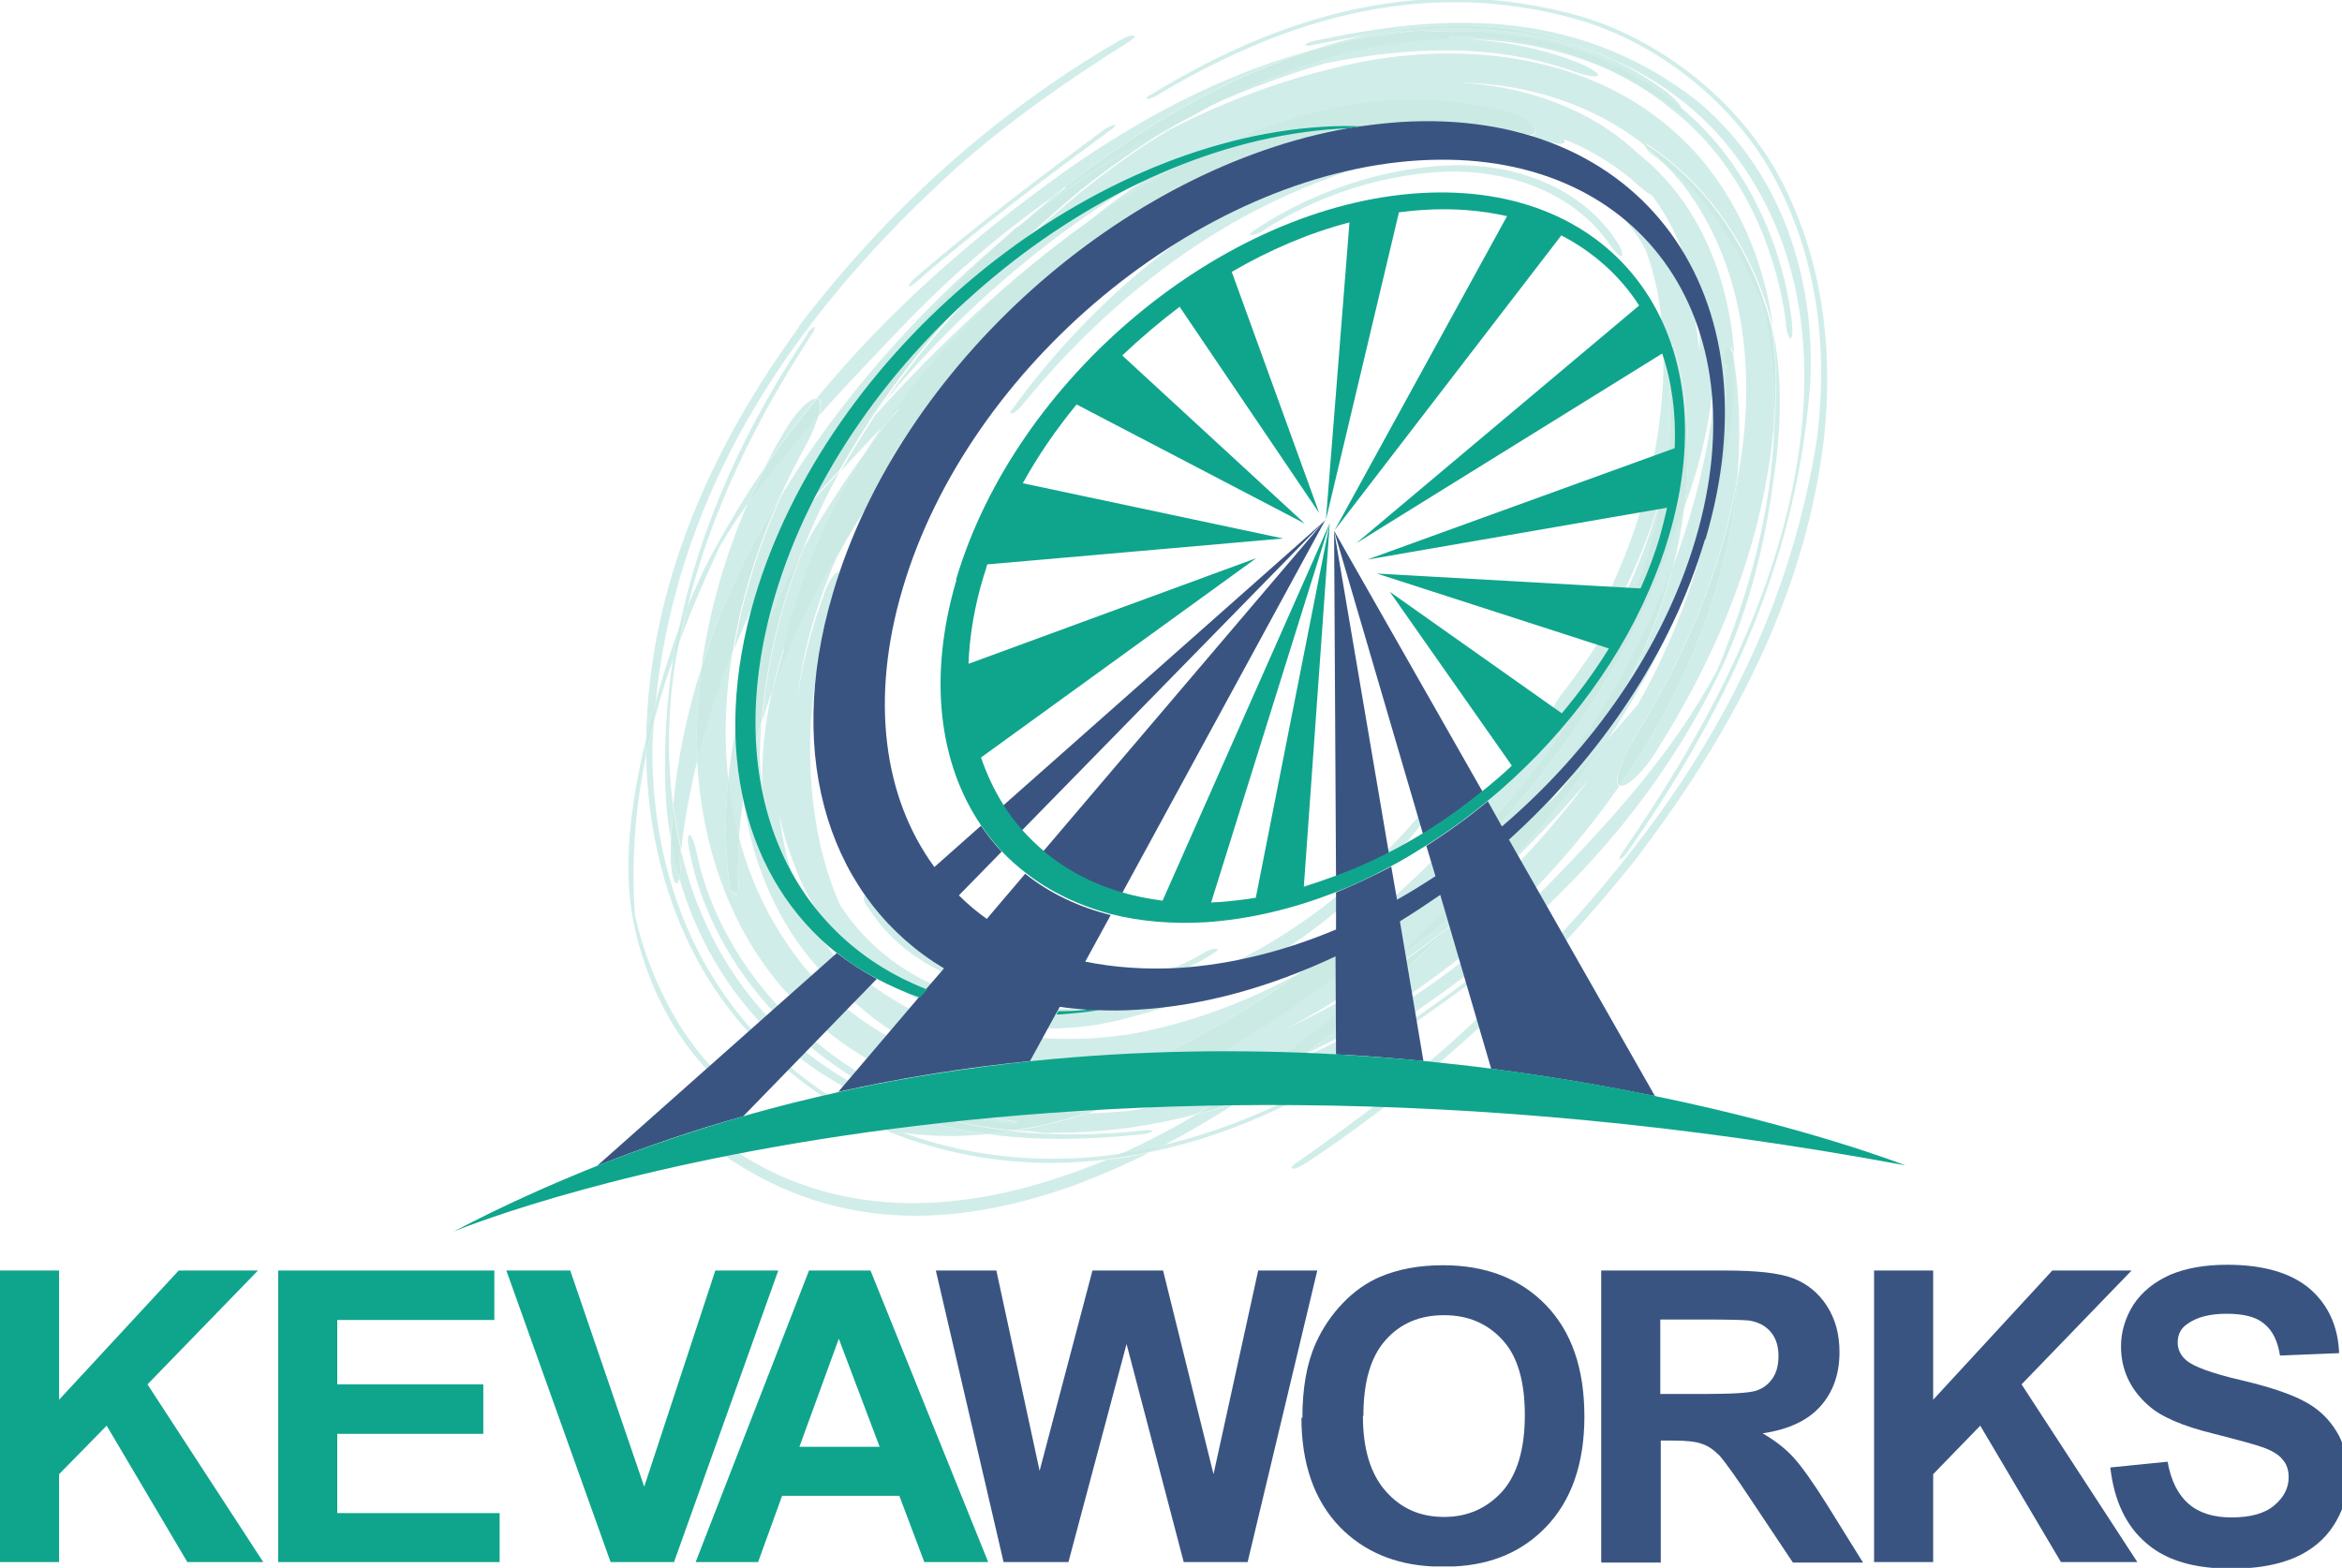 <?xml version="1.0" encoding="UTF-8"?>
<!DOCTYPE svg PUBLIC "-//W3C//DTD SVG 1.1//EN" "http://www.w3.org/Graphics/SVG/1.1/DTD/svg11.dtd">
<!-- Creator: CorelDRAW X6 -->
<svg xmlns="http://www.w3.org/2000/svg" xml:space="preserve" width="4.875in" height="3.264in" version="1.1" style="shape-rendering:geometricPrecision; text-rendering:geometricPrecision; image-rendering:optimizeQuality; fill-rule:evenodd; clip-rule:evenodd"
viewBox="0 0 4875 3264"
 xmlns:xlink="http://www.w3.org/1999/xlink">
 <defs>
  <style type="text/css">
   <![CDATA[
    .fil3 {fill:#0FA58C;fill-rule:nonzero}
    .fil2 {fill:#3A5482;fill-rule:nonzero}
    .fil1 {fill:#CBEAE4;fill-rule:nonzero}
    .fil0 {fill:#D1EDE9;fill-rule:nonzero}
   ]]>
  </style>
 </defs>
 <g id="Layer_x0020_1">
  <path class="fil0" d="M1527 2419c-21,-15 -42,-35 -46,-45 -4,-11 7,-7 28,7 233,168 499,138 705,67 31,-10 61,-22 91,-34 29,-3 58,-8 86,-14 -47,24 -96,45 -145,64 -101,37 -218,67 -340,67 -122,0 -251,-30 -378,-112zm962 -98c29,-8 58,-16 86,-26 -51,33 -102,63 -154,90 -29,7 -58,12 -88,17 53,-24 105,-51 156,-81zm-610 37c-10,-4 -20,-8 -31,-12 -17,-7 -34,-15 -50,-23 0,0 0,-1 0,-1 -3,-12 22,-12 59,-8 5,1 10,1 15,2 61,22 122,37 184,45 -25,2 -50,4 -76,4 -33,0 -67,-2 -101,-7zm50 -39c3,0 6,0 8,0 57,19 116,31 174,35 -2,0 -4,1 -7,1 -59,-7 -118,-18 -176,-36zm53 -1c11,-1 23,-1 34,-2 33,8 67,14 101,20 -3,1 -4,3 -4,5 -44,-3 -88,-10 -131,-22zm107 -12c4,-1 8,-1 12,-2 62,8 125,10 186,6 -9,3 -17,6 -26,9 -6,0 -13,0 -19,0 -51,0 -102,-4 -153,-12zm533 -72c32,-12 64,-26 96,-40 -4,3 -9,7 -13,10 -31,14 -62,27 -94,38 4,-3 8,-5 12,-8zm281 -236c80,-56 156,-119 227,-187 -35,39 -71,76 -108,113 -55,45 -112,86 -172,124 18,-17 36,-34 54,-51zm323 -493c-1,-1 -2,-2 -2,-5 1,-12 12,-36 26,-54 40,-51 75,-104 109,-159 46,-90 82,-185 106,-281 -36,223 -148,445 -296,627 -128,157 -286,296 -465,393 197,-141 378,-318 523,-522zm-1830 293c0,-16 0,-32 1,-47 5,26 11,51 18,77 -2,6 -4,10 -6,11 0,0 -1,0 -1,0 -5,0 -10,-18 -11,-40zm5 -119c9,-99 29,-197 60,-291 -4,29 -7,59 -9,88 -2,35 -2,70 0,105 -15,62 -27,124 -34,187 -7,-29 -12,-59 -16,-89zm115 -57c6,-61 18,-122 34,-184 -5,37 -8,75 -10,113 -1,39 2,77 7,116 -4,26 -7,52 -9,78 -11,-40 -18,-81 -23,-123zm1864 -184c46,-84 80,-171 102,-257 36,-97 64,-198 80,-304 5,-34 7,-67 6,-100 -7,96 -28,188 -61,276 14,-115 7,-228 -23,-333 -1,-3 -4,0 -7,1 -4,-8 -8,-8 -9,-1 -1,6 -1,19 2,27 11,85 8,172 -6,259 -18,73 -46,145 -78,213 -12,25 -27,43 -33,37 -6,-6 -1,-31 11,-56 101,-226 130,-502 61,-681 -125,-225 -431,-240 -672,-143 -249,93 -463,268 -624,466 -6,8 -15,16 -20,18 -7,3 -8,-1 -2,-8 157,-216 386,-421 671,-522 140,-47 299,-72 441,-26 143,40 260,161 298,314 13,36 15,76 21,114 1,-112 -27,-229 -99,-325 -12,-6 -27,-19 -43,-34 -43,-35 -90,-64 -141,-83 2,2 2,4 2,6 -3,6 -24,4 -46,-5 -9,-3 -17,-6 -26,-8 7,-1 11,-3 11,-9 -2,-12 -31,-34 -67,-41 -288,-77 -585,46 -831,208 -173,119 -330,266 -451,437 -33,34 -65,68 -96,102 22,-40 46,-78 71,-116 133,-147 282,-288 443,-402 57,-48 119,-90 184,-128 -232,125 -437,297 -606,500 113,-162 255,-308 409,-436 58,-46 117,-89 179,-126 104,-54 215,-98 333,-127 248,-67 581,-49 782,192 84,103 129,224 145,346 -4,-16 -8,-31 -13,-46 -48,-148 -139,-263 -245,-334 -6,-5 -9,-3 -5,2 0,1 1,1 1,2 -111,-91 -255,-134 -393,-135 136,6 275,54 373,147 127,100 191,259 201,421 -3,-11 -7,-18 -11,-16 -6,1 -9,22 -6,43l3 -10c2,109 -10,219 -35,328 -50,171 -128,327 -226,472 -34,39 -71,78 -109,117 59,-73 112,-152 157,-235zm-8 197c134,-193 224,-412 245,-638 1,-8 3,-17 4,-25 33,-195 12,-415 -115,-584 -16,-20 -33,-39 -51,-56 97,74 174,195 218,316 16,81 22,162 19,242 -3,29 -6,58 -11,86 -34,212 -119,406 -229,581 -28,47 -62,79 -77,79 -1,0 -2,0 -3,-1zm-1699 -494c9,-16 17,-31 27,-47 35,-57 71,-112 111,-165 -83,129 -146,270 -180,422 -9,28 -16,57 -23,86 -8,22 -15,44 -22,66 11,-127 41,-248 87,-362zm-47 -109c120,-197 278,-376 453,-526 13,-11 27,-22 41,-33 -210,188 -387,407 -487,660 -39,71 -75,144 -105,219 18,-111 53,-220 99,-321zm210 -23c13,-17 22,-39 21,-51 0,-3 -1,-4 -3,-5 260,-386 692,-688 1118,-692 -57,3 -115,12 -171,25l-10 2c-340,98 -635,330 -862,601 -49,59 -95,121 -138,186 14,-22 29,-44 44,-66z"/>
  <path class="fil0" d="M1892 596c-1,-2 4,-9 11,-16 126,-109 267,-215 395,-310 8,-5 16,-9 21,-10 5,0 2,4 -5,9 -133,98 -278,206 -409,320 -5,4 -10,7 -12,7 -1,0 -1,0 -1,-1z"/>
  <path class="fil0" d="M2691 2433c-6,0 -1,-7 10,-14 122,-85 248,-180 363,-288 344,-326 639,-701 719,-1224 19,-161 7,-339 -75,-508 -80,-170 -243,-302 -413,-355 -349,-104 -653,15 -886,154 -6,4 -16,8 -21,8 -3,-1 -1,-5 6,-8 168,-103 375,-195 611,-201l46 0c78,2 159,14 243,38 174,53 342,188 424,361 83,172 96,353 79,515 -41,344 -204,631 -393,879 -195,245 -422,456 -682,629 -12,8 -24,14 -30,14 0,0 0,0 0,0z"/>
  <path class="fil0" d="M3371 1789c-1,-2 1,-8 8,-17 142,-207 267,-426 334,-678 64,-242 82,-562 -132,-809 -62,-70 -138,-123 -219,-159 -174,-85 -356,-86 -515,-53 -39,6 -77,13 -115,21 -9,2 -15,1 -15,-1 2,-3 10,-6 19,-8 249,-53 535,-79 798,126 191,160 248,402 233,602 -32,378 -187,687 -381,963 -5,7 -12,13 -14,13 0,0 0,0 -1,0z"/>
  <path class="fil0" d="M3356 517c-64,-100 -185,-158 -327,-160 -142,1 -289,50 -403,125 -6,4 -15,7 -20,7 -5,0 -5,-3 1,-7 116,-79 266,-133 415,-138 149,-4 284,58 349,168 6,11 7,20 4,21 0,0 -1,0 -1,0 -4,0 -11,-7 -17,-16z"/>
  <path class="fil0" d="M1552 2296c-114,-78 -200,-213 -233,-375 -24,-118 -5,-250 23,-371 1,-4 2,-8 3,-12 0,3 0,7 0,10 0,8 0,16 0,23 -22,108 -32,220 -23,336 32,140 109,288 220,368 6,4 13,13 15,17 2,3 2,5 1,5 -1,0 -3,-1 -6,-3zm-187 -836c14,-50 29,-100 47,-148 -4,20 -8,40 -11,60 -15,43 -29,88 -40,132 1,-15 2,-30 4,-44zm64 -192c18,-43 37,-86 60,-127 32,-59 68,-117 105,-171 -13,25 -25,51 -36,76 -21,29 -41,60 -60,92 -30,65 -59,131 -84,199 5,-23 10,-46 15,-69zm275 -437c-1,-1 -3,-1 -4,-2 148,-180 324,-335 519,-474 154,-108 320,-197 505,-249 -179,59 -342,155 -506,282 -8,7 -16,13 -24,20 -114,80 -221,172 -317,273 -59,62 -117,122 -172,184 5,-17 5,-30 0,-34zm2014 -157c-21,-160 -95,-333 -234,-443 -49,-41 -104,-73 -161,-98 52,21 102,49 151,85 19,12 29,16 26,7 136,113 212,286 230,446 2,18 1,33 -3,34 0,0 0,0 0,0 -3,0 -8,-13 -10,-31zm-901 -570c63,-14 129,-23 197,-25 0,1 -1,1 -2,1 90,1 183,15 272,50 25,10 44,22 42,27 -2,5 -24,1 -49,-8 -174,-62 -354,-50 -519,-17 -96,28 -190,64 -279,107 107,-60 219,-107 338,-136z"/>
  <path class="fil0" d="M2746 2058c332,-248 617,-572 745,-967 5,-12 10,-25 15,-37 -5,42 -13,85 -24,128 -118,313 -333,581 -578,816 -17,12 -34,23 -51,34 -56,42 -116,80 -180,111 61,-28 120,-59 177,-94 -18,17 -36,33 -55,50 -57,48 -114,94 -173,135 -83,31 -170,54 -260,67 -24,4 -49,7 -74,8 163,-56 317,-150 458,-251zm-1109 8c-122,-136 -177,-313 -186,-484 19,-77 44,-153 74,-228 -15,89 -19,180 -9,269 -8,79 -7,157 4,233 0,3 4,1 7,0 2,9 6,10 9,2 2,-7 3,-20 0,-29 0,-28 1,-55 3,-83 25,95 69,185 135,267 110,132 271,211 435,229 -127,-20 -250,-77 -341,-166 -124,-98 -198,-249 -220,-408 8,-55 21,-109 37,-163 -1,17 -3,35 -3,53 -2,30 3,60 5,90 -3,-71 5,-141 20,-209 45,-126 108,-248 183,-363 -17,28 -33,57 -49,86 -44,101 -74,207 -83,313 8,-85 31,-168 61,-248 9,-24 23,-40 29,-35 7,5 2,28 -6,53 -81,216 -69,468 6,638 134,209 407,256 639,190 237,-64 441,-219 588,-400 5,-8 14,-15 19,-16 6,-3 7,1 3,8 -142,199 -363,382 -635,450 -265,81 -603,-25 -710,-318 -13,-34 -24,-69 -30,-105 11,105 47,211 117,301 12,5 26,18 42,32 41,34 85,62 131,85 -1,-2 -2,-5 -1,-6 3,-5 23,-3 44,6 117,51 251,63 383,45l9 -1c125,-22 244,-66 356,-127 -31,22 -62,43 -94,64 -159,99 -333,180 -507,213 -173,-23 -343,-98 -464,-238zm1191 40c67,-58 131,-118 193,-180 107,-88 203,-191 286,-303 -55,66 -115,129 -178,189 73,-81 141,-166 202,-255 27,-31 53,-61 78,-90 68,-120 118,-250 149,-382 18,-63 33,-129 43,-197 7,-48 9,-98 6,-148 2,6 3,13 4,20 11,79 12,159 5,238 -33,189 -109,366 -208,528 -30,52 -50,99 -39,109 1,0 1,1 2,1 -95,137 -211,260 -340,364 -96,75 -201,142 -314,194 37,-28 74,-58 111,-88zm-1198 -971c13,-23 26,-46 40,-69 25,-28 52,-56 79,-86 -29,52 -55,107 -77,162 -53,97 -94,197 -121,297 14,-107 41,-208 80,-304zm-73 -88c45,-64 94,-124 146,-181 -5,19 -16,45 -31,71 -17,31 -33,63 -48,96 -68,113 -124,232 -164,355 17,-119 50,-233 97,-341zm1907 -40c0,-1 1,-2 1,-3 0,1 -1,2 -1,3 0,0 0,0 0,0zm-1837 -99c26,-47 57,-79 72,-78 -37,45 -72,92 -106,140 11,-21 22,-42 34,-62zm217 -30c9,-9 19,-19 28,-28 -22,26 -43,53 -64,81 11,-18 23,-35 36,-53zm-5 -44c-7,10 -14,20 -21,30 -12,14 -24,27 -36,41 18,-24 37,-48 57,-71zm353 -424c90,-64 186,-120 286,-168 -17,10 -34,20 -51,30 -110,57 -214,127 -310,203 25,-22 50,-44 75,-65zm945 -133c-55,-10 -111,-14 -167,-14 73,-4 145,1 212,20 -1,0 -3,0 -4,0 -10,0 -25,-3 -42,-7zm340 -69c-148,-118 -334,-150 -497,-142 -12,-1 -27,-1 -42,-1 -75,8 -147,23 -216,42 22,-7 44,-14 66,-20 19,-5 38,-10 58,-14 103,-15 208,-20 316,-4 66,9 134,28 199,57 33,16 66,35 98,58 19,13 38,32 41,41 0,0 0,0 0,1 -8,-6 -16,-13 -24,-19zm-463 -127c1,-1 2,-3 1,-4 100,-3 208,15 308,58 -101,-41 -207,-56 -309,-53z"/>
  <path class="fil1" d="M2102 2304c174,-33 348,-114 507,-213 32,-20 63,-42 94,-64 179,-97 337,-236 465,-393 148,-182 260,-404 296,-627 0,-1 1,-2 1,-3 0,1 -1,2 -1,3 14,-87 17,-174 6,-259 -3,-8 -3,-21 -2,-27 1,-7 5,-7 9,1 2,-1 6,-3 7,-1 29,104 37,217 23,333 -5,13 -10,25 -15,37 -129,394 -413,718 -745,967 -141,102 -296,195 -458,251 -22,2 -44,2 -66,2 -40,0 -80,-3 -120,-8zm693 -205c18,-16 37,-33 55,-50 60,-37 118,-79 172,-124 -62,62 -127,122 -193,180 -37,31 -74,60 -111,88 -31,15 -63,28 -96,40 59,-42 116,-87 173,-135zm686 -917c-22,86 -56,173 -102,257 -45,83 -98,162 -157,235 38,-39 75,-78 109,-117 -60,89 -128,174 -202,255 -71,68 -147,131 -227,187 245,-235 460,-503 578,-816zm-1954 673c-2,1 -6,3 -7,0 -11,-76 -12,-154 -4,-233 4,41 12,82 23,123 -2,28 -3,56 -3,83 2,9 2,23 0,29 -1,3 -3,5 -4,5 -2,0 -3,-3 -5,-7zm14 -304c2,-38 5,-76 10,-113 27,-100 68,-199 121,-297 -46,114 -76,235 -87,362 -16,54 -29,109 -37,163 -5,-38 -8,-77 -7,-116zm1829 83c-11,-10 8,-57 39,-109 99,-162 175,-339 208,-528 -21,226 -111,445 -245,638 -1,0 -1,-1 -2,-1zm-1918 -159c2,-30 5,-59 9,-88 39,-123 95,-242 164,-355 -46,100 -81,209 -99,321 -30,75 -55,151 -74,228 -2,-35 -2,-71 0,-105zm178 -124c34,-152 97,-293 180,-422 21,-28 42,-55 64,-81 -10,9 -19,19 -28,28 121,-171 278,-318 451,-437 246,-162 543,-285 831,-208 37,7 66,28 67,41 1,6 -3,8 -11,9 -68,-19 -140,-25 -212,-20 -426,5 -858,307 -1118,692 1,1 2,2 3,5 1,12 -9,34 -21,51 -16,21 -30,43 -44,66 -75,115 -139,237 -183,363 7,-29 14,-58 23,-86zm488 -878c96,-76 200,-145 310,-203 -61,38 -121,80 -179,126 -153,128 -295,274 -409,436 -19,23 -38,47 -57,71 12,-14 24,-27 36,-41 -25,38 -49,77 -71,116 -27,29 -53,58 -79,86 -14,23 -27,46 -40,69 101,-253 278,-472 487,-660zm1476 284l-3 10c-2,-21 0,-42 6,-43 4,-2 8,5 11,16 3,50 1,99 -6,148 -10,68 -25,133 -43,197 25,-109 37,-219 35,-328z"/>
  <path class="fil1" d="M3163 69c-108,-15 -213,-11 -316,4 159,-33 341,-32 515,53 -65,-29 -133,-48 -199,-57z"/>
  <path class="fil1" d="M1594 970c33,-48 69,-95 106,-140 2,0 3,1 4,2 5,4 5,17 0,34 -51,58 -100,117 -146,181 11,-26 23,-51 36,-76zm623 -581c164,-127 327,-223 506,-282 69,-20 141,-34 216,-42 15,-1 29,-1 42,1 163,-9 349,24 497,142 8,6 16,12 24,19 3,10 -8,6 -26,-7 -49,-36 -99,-64 -151,-85 -100,-42 -207,-60 -308,-58 1,1 0,3 -1,4 -68,2 -135,11 -197,25 -119,29 -232,75 -338,136 -100,48 -196,104 -286,168 8,-7 16,-13 24,-20z"/>
  <path class="fil0" d="M2798 2219c133,-87 275,-185 401,-293 6,-5 12,-8 13,-6 1,2 -4,9 -11,15 -122,104 -261,199 -388,284 -7,5 -16,8 -20,8 -4,0 -1,-4 5,-9z"/>
  <path class="fil0" d="M1850 2355c-156,-63 -296,-182 -384,-331 -84,-142 -118,-301 -121,-452 5,-23 10,-46 16,-68 -1,16 -2,31 -3,47 -2,156 31,322 117,469 76,130 192,237 324,303 4,14 37,27 74,34 2,0 4,1 6,1 155,56 309,65 453,44 -9,4 -19,8 -28,12 -38,4 -76,7 -114,7 -111,0 -225,-19 -340,-65zm571 29c101,-24 196,-61 281,-105 6,-4 16,-7 21,-7 3,1 1,5 -6,8 -96,51 -207,95 -326,119 10,-5 20,-10 30,-15zm-758 -1705c183,-240 405,-442 666,-594 12,-7 24,-12 31,-11 5,1 0,6 -10,13 -122,76 -247,163 -361,264 -316,287 -576,644 -624,1109 -7,26 -14,53 -20,80 5,-329 143,-619 318,-859z"/>
  <path class="fil1" d="M2333 2401c30,-4 59,-10 88,-17 -10,5 -20,10 -30,15 -28,6 -57,10 -86,14 9,-4 19,-8 28,-12zm-460 -44c-37,-6 -70,-20 -74,-34 17,8 33,16 50,23 10,4 20,8 31,12 -2,0 -4,-1 -6,-1z"/>
  <path class="fil1" d="M1345 1549c0,-3 0,-7 0,-10 6,-27 13,-53 20,-80 -2,15 -3,30 -4,44 -6,23 -11,45 -16,68 0,-8 0,-16 0,-23z"/>
  <path class="fil0" d="M2056 2361c16,-2 33,-4 49,-6 94,10 189,8 279,-2 8,-1 15,0 15,2 -2,2 -10,5 -18,6 -57,6 -115,10 -173,10 -50,0 -101,-3 -151,-10zm-184 -45c-79,-29 -157,-72 -231,-132 -114,-96 -189,-223 -227,-356 2,-8 3,-21 3,-34l-4 11c1,-12 2,-24 4,-36 29,125 87,247 182,349 96,102 210,166 330,203 -19,0 -38,-1 -58,-3zm-487 -677c-3,-92 3,-182 16,-268 4,-12 8,-23 13,-35 -2,10 -4,20 -6,30 -17,98 -21,205 -7,312 -2,24 -4,48 -4,72 -7,-37 -11,-75 -12,-111zm296 -946c5,-7 12,-13 15,-12 1,2 -1,8 -7,16 -114,175 -208,363 -259,571 -6,15 -12,29 -17,44 46,-228 145,-434 269,-618z"/>
  <path class="fil1" d="M1872 2316c19,2 38,3 58,3 58,18 117,29 176,36 -16,2 -33,4 -49,6 -62,-8 -123,-23 -184,-45zm-475 -565c1,-24 2,-48 4,-72 4,30 9,59 16,89 -1,12 -3,24 -4,36l4 -11c0,13 -1,26 -3,34 -7,-25 -13,-51 -18,-77z"/>
  <path class="fil1" d="M1412 1312c5,-15 11,-29 17,-44 -6,23 -11,46 -15,69 -4,12 -8,23 -13,35 3,-20 7,-40 11,-60z"/>
  <path class="fil0" d="M1804 1887c-6,-11 -8,-20 -4,-22 4,-1 12,5 18,15 134,206 478,233 694,100 6,-3 14,-5 19,-5 5,1 5,3 -1,7 -92,60 -213,93 -331,92 -158,0 -314,-58 -394,-188z"/>
  <path class="fil0" d="M2185 2359c-14,0 -28,-2 -39,-4 -11,0 -23,0 -34,-1 51,-8 100,-20 150,-36 34,-1 68,-3 101,-7 85,-16 167,-39 247,-69 -40,28 -80,54 -121,78 -92,24 -188,38 -288,38 -5,0 -11,0 -16,0zm-247 -39c-242,-81 -455,-294 -503,-550 -4,-17 -4,-31 0,-32 3,-1 9,11 13,28 52,265 281,483 535,553 -14,1 -27,1 -41,1 -1,0 -3,0 -4,0zm-69 -56c-23,-10 -39,-23 -36,-29 2,-4 22,1 44,10 69,30 140,50 213,62 -24,4 -49,8 -73,10 -51,-12 -101,-29 -148,-53zm836 -59c196,-87 373,-214 522,-367 134,-139 256,-272 348,-444 65,-157 112,-326 118,-502 6,-68 5,-139 -4,-209 22,97 19,206 4,306 -18,140 -51,275 -109,401 -150,317 -396,561 -690,751 -100,62 -205,116 -318,155 43,-28 86,-58 129,-90zm734 -1883c-5,-3 -10,-9 -13,-14 10,8 20,17 29,26 -5,-4 -11,-8 -16,-12z"/>
  <path class="fil1" d="M1938 2319c15,0 30,0 45,-1 43,12 87,19 131,22 -1,-2 1,-4 4,-5 -34,-5 -67,-11 -101,-20 24,-2 48,-6 73,-10 57,9 115,13 172,12 -49,16 -99,28 -150,36 -58,-4 -117,-15 -174,-35zm673 -77c32,-12 63,-25 94,-38 -43,32 -86,62 -129,90 -28,10 -57,18 -86,26 41,-24 82,-51 121,-78zm1062 -1593c-44,-121 -121,-242 -218,-316 -9,-9 -19,-18 -29,-26 0,-1 -1,-2 -1,-2 -4,-5 -1,-7 5,-2 107,71 198,186 245,334 5,15 9,30 13,46 10,70 10,141 4,209 3,-80 -3,-161 -19,-242z"/>
  <path class="fil2" d="M2336 1859l423 -777 -588 691c46,38 101,68 164,86zm-594 125l-499 443c101,-40 203,-75 304,-103l278 -286c-29,-16 -57,-34 -83,-54zm384 -254l633 -647 -672 595c12,18 25,36 39,52zm765 46l-114 -671 4 720c37,-14 74,-31 111,-49zm71 -40c43,-26 84,-56 124,-88l-309 -543 185 631zm164 -16l-29 -52c-41,34 -84,65 -128,93l19 63c-26,17 -53,34 -80,49l-12 -69c-38,20 -76,38 -115,54l0 77c-107,45 -218,73 -327,80 -70,4 -135,-1 -195,-13l53 -97c-68,-17 -128,-46 -178,-86l-80 94c-21,-15 -40,-31 -58,-49l89 -91c-16,-17 -30,-35 -43,-54l-97 86c-105,-143 -135,-348 -66,-580 137,-464 618,-863 1074,-891 456,-28 714,326 576,790 -67,226 -215,436 -402,596zm424 -597c151,-511 -133,-900 -634,-869 -28,2 -56,5 -84,9 -9,1 -17,3 -26,4 -467,82 -932,493 -1072,967 -104,350 -3,642 231,782l-38 44 -15 17 -167 196c135,-30 268,-51 399,-64l53 -97 4 -7 5 -9c18,3 37,4 56,6 8,1 16,1 25,1 26,1 53,1 81,-1 138,-8 278,-48 412,-111l1 204c62,3 123,8 182,14l-49 -291c28,-17 56,-36 84,-55l106 362c124,16 239,36 341,57l-304 -534c190,-172 339,-391 408,-625z"/>
  <path class="fil3" d="M2455 638l291 430 -182 -502c79,-46 161,-81 245,-103l-49 619 152 -640c17,-2 34,-4 51,-5 63,-4 121,1 174,13l-359 654 472 -614c67,35 122,84 162,146l-589 495 637 -395c20,59 29,125 26,197l-640 232 624 -108c-4,19 -9,38 -14,57 -11,38 -25,75 -41,111l-549 -31 483 156c-29,47 -62,92 -98,135l-358 -253 254 362c-19,18 -39,35 -60,52 -40,32 -81,62 -124,88 -23,14 -47,28 -71,40 -36,19 -73,35 -111,49 -22,8 -45,16 -67,23l54 -757 -154 780c-25,4 -51,7 -76,9 -6,0 -11,0 -17,1l247 -790 -348 786c-29,-4 -57,-9 -83,-17 -63,-18 -118,-47 -164,-86 -16,-14 -31,-28 -45,-44 -14,-16 -28,-34 -39,-52 -19,-30 -35,-64 -47,-99l573 -415 -599 220c2,-57 12,-118 31,-181 3,-9 6,-18 8,-26l616 -54 -542 -115c32,-58 70,-113 112,-164l475 248 -380 -350c38,-36 78,-70 119,-101zm-464 569c-60,203 -36,383 51,511 13,19 27,37 43,54 15,16 32,31 50,45 50,39 110,68 178,86 59,15 125,21 196,17 91,-6 183,-28 272,-63 39,-15 77,-34 115,-54 25,-13 49,-28 73,-43 44,-28 87,-59 128,-93 144,-119 264,-272 336,-439l0 0 0 0c16,-37 30,-74 41,-112 124,-419 -108,-739 -518,-714 -410,25 -842,385 -966,805zm212 898l-4 7c2,0 4,0 6,0 28,-2 56,-5 84,-9 -8,0 -16,-1 -25,-1 -7,1 -14,1 -22,2 -13,1 -26,1 -39,1zm-460 -121c25,20 53,38 83,54 28,15 58,28 89,39l15 -17c-294,-114 -432,-431 -317,-819 150,-507 676,-943 1174,-973 7,0 14,-1 21,-1 9,-2 17,-3 26,-4 -26,-1 -54,-1 -81,1 -501,31 -1030,469 -1182,980 -94,318 -19,590 172,741zm1704 298c-102,-21 -217,-41 -341,-57 -45,-6 -92,-11 -140,-16 -59,-6 -120,-10 -182,-14 -199,-11 -413,-9 -637,14 -130,14 -264,34 -399,64 -67,15 -133,31 -201,51 -101,29 -202,63 -304,103 -100,40 -200,85 -299,137 0,0 1154,-486 3022,-138 0,0 -199,-78 -520,-144z"/>
  <polygon class="fil3" points="0,3252 0,2645 123,2645 123,2914 372,2645 537,2645 307,2882 548,3252 390,3252 222,2968 123,3069 123,3252 "/>
  <polygon class="fil3" points="579,3252 579,2645 1029,2645 1029,2748 702,2748 702,2882 1006,2882 1006,2985 702,2985 702,3150 1040,3150 1040,3252 "/>
  <polygon class="fil3" points="1271,3252 1054,2645 1187,2645 1341,3095 1489,2645 1620,2645 1403,3252 "/>
  <path class="fil3" d="M2056 3252l-132 0 -52 -138 -244 0 -50 138 -130 0 236 -607 128 0 245 607zm-225 -240l-85 -225 -82 225 167 0z"/>
  <polygon class="fil2" points="2089,3252 1948,2645 2074,2645 2164,3062 2274,2645 2421,2645 2526,3069 2619,2645 2742,2645 2597,3252 2464,3252 2345,2798 2224,3252 "/>
  <path class="fil2" d="M2711 2952c0,-62 9,-114 28,-156 14,-31 33,-59 56,-83 24,-25 50,-43 78,-55 38,-16 81,-24 131,-24 89,0 161,28 214,83 54,56 80,133 80,232 0,98 -27,175 -80,230 -49,51 -112,78 -190,82l-47 0c-79,-4 -143,-32 -192,-82 -53,-55 -80,-131 -80,-228zm126 -4c0,69 16,121 48,157 32,36 72,53 121,53 49,0 89,-18 121,-53 31,-35 47,-88 47,-159 0,-70 -15,-122 -46,-156 -31,-34 -71,-52 -122,-52 -51,0 -91,17 -122,52 -31,35 -46,87 -46,157z"/>
  <path class="fil2" d="M3333 3252l0 -607 258 0c65,0 112,5 141,16 29,11 53,30 71,58 18,28 26,60 26,96 0,45 -13,83 -40,113 -27,30 -67,48 -120,56 26,15 48,32 65,51 17,19 40,51 70,99l74 119 -146 0 -88 -132c-31,-47 -53,-77 -64,-90 -12,-12 -24,-21 -37,-25 -13,-5 -33,-7 -61,-7l-25 0 0 254 -123 0zm123 -350l90 0c59,0 95,-2 110,-7 15,-5 26,-14 34,-26 8,-12 12,-27 12,-46 0,-20 -5,-37 -16,-50 -11,-13 -26,-21 -46,-24 -10,-1 -40,-2 -89,-2l-95 0 0 154z"/>
  <polygon class="fil2" points="3901,3252 3901,2645 4024,2645 4024,2914 4272,2645 4437,2645 4208,2882 4449,3252 4290,3252 4122,2968 4024,3069 4024,3252 "/>
  <path class="fil2" d="M4393 3055l119 -12c7,40 22,69 44,88 22,19 52,28 89,28 39,0 69,-8 89,-25 20,-17 30,-36 30,-59 0,-14 -4,-27 -13,-37 -8,-10 -23,-19 -44,-26 -14,-5 -47,-14 -98,-27 -66,-16 -112,-36 -138,-60 -37,-33 -56,-74 -56,-122 0,-31 9,-60 26,-87 18,-27 43,-47 76,-62 33,-14 73,-21 119,-21 76,0 133,17 172,50 38,33 59,78 61,134l-123 5c-5,-31 -16,-53 -34,-67 -17,-14 -43,-20 -77,-20 -35,0 -63,7 -83,22 -13,9 -19,22 -19,38 0,14 6,27 18,37 15,13 53,27 113,41 60,14 104,29 132,44 29,15 51,36 67,62 14,22 22,49 24,81l0 30c-2,30 -12,58 -29,85 -19,30 -47,53 -82,68 -26,11 -56,18 -91,21l-80 0c-58,-5 -104,-22 -138,-52 -41,-35 -66,-87 -74,-155z"/>
 </g>
</svg>
